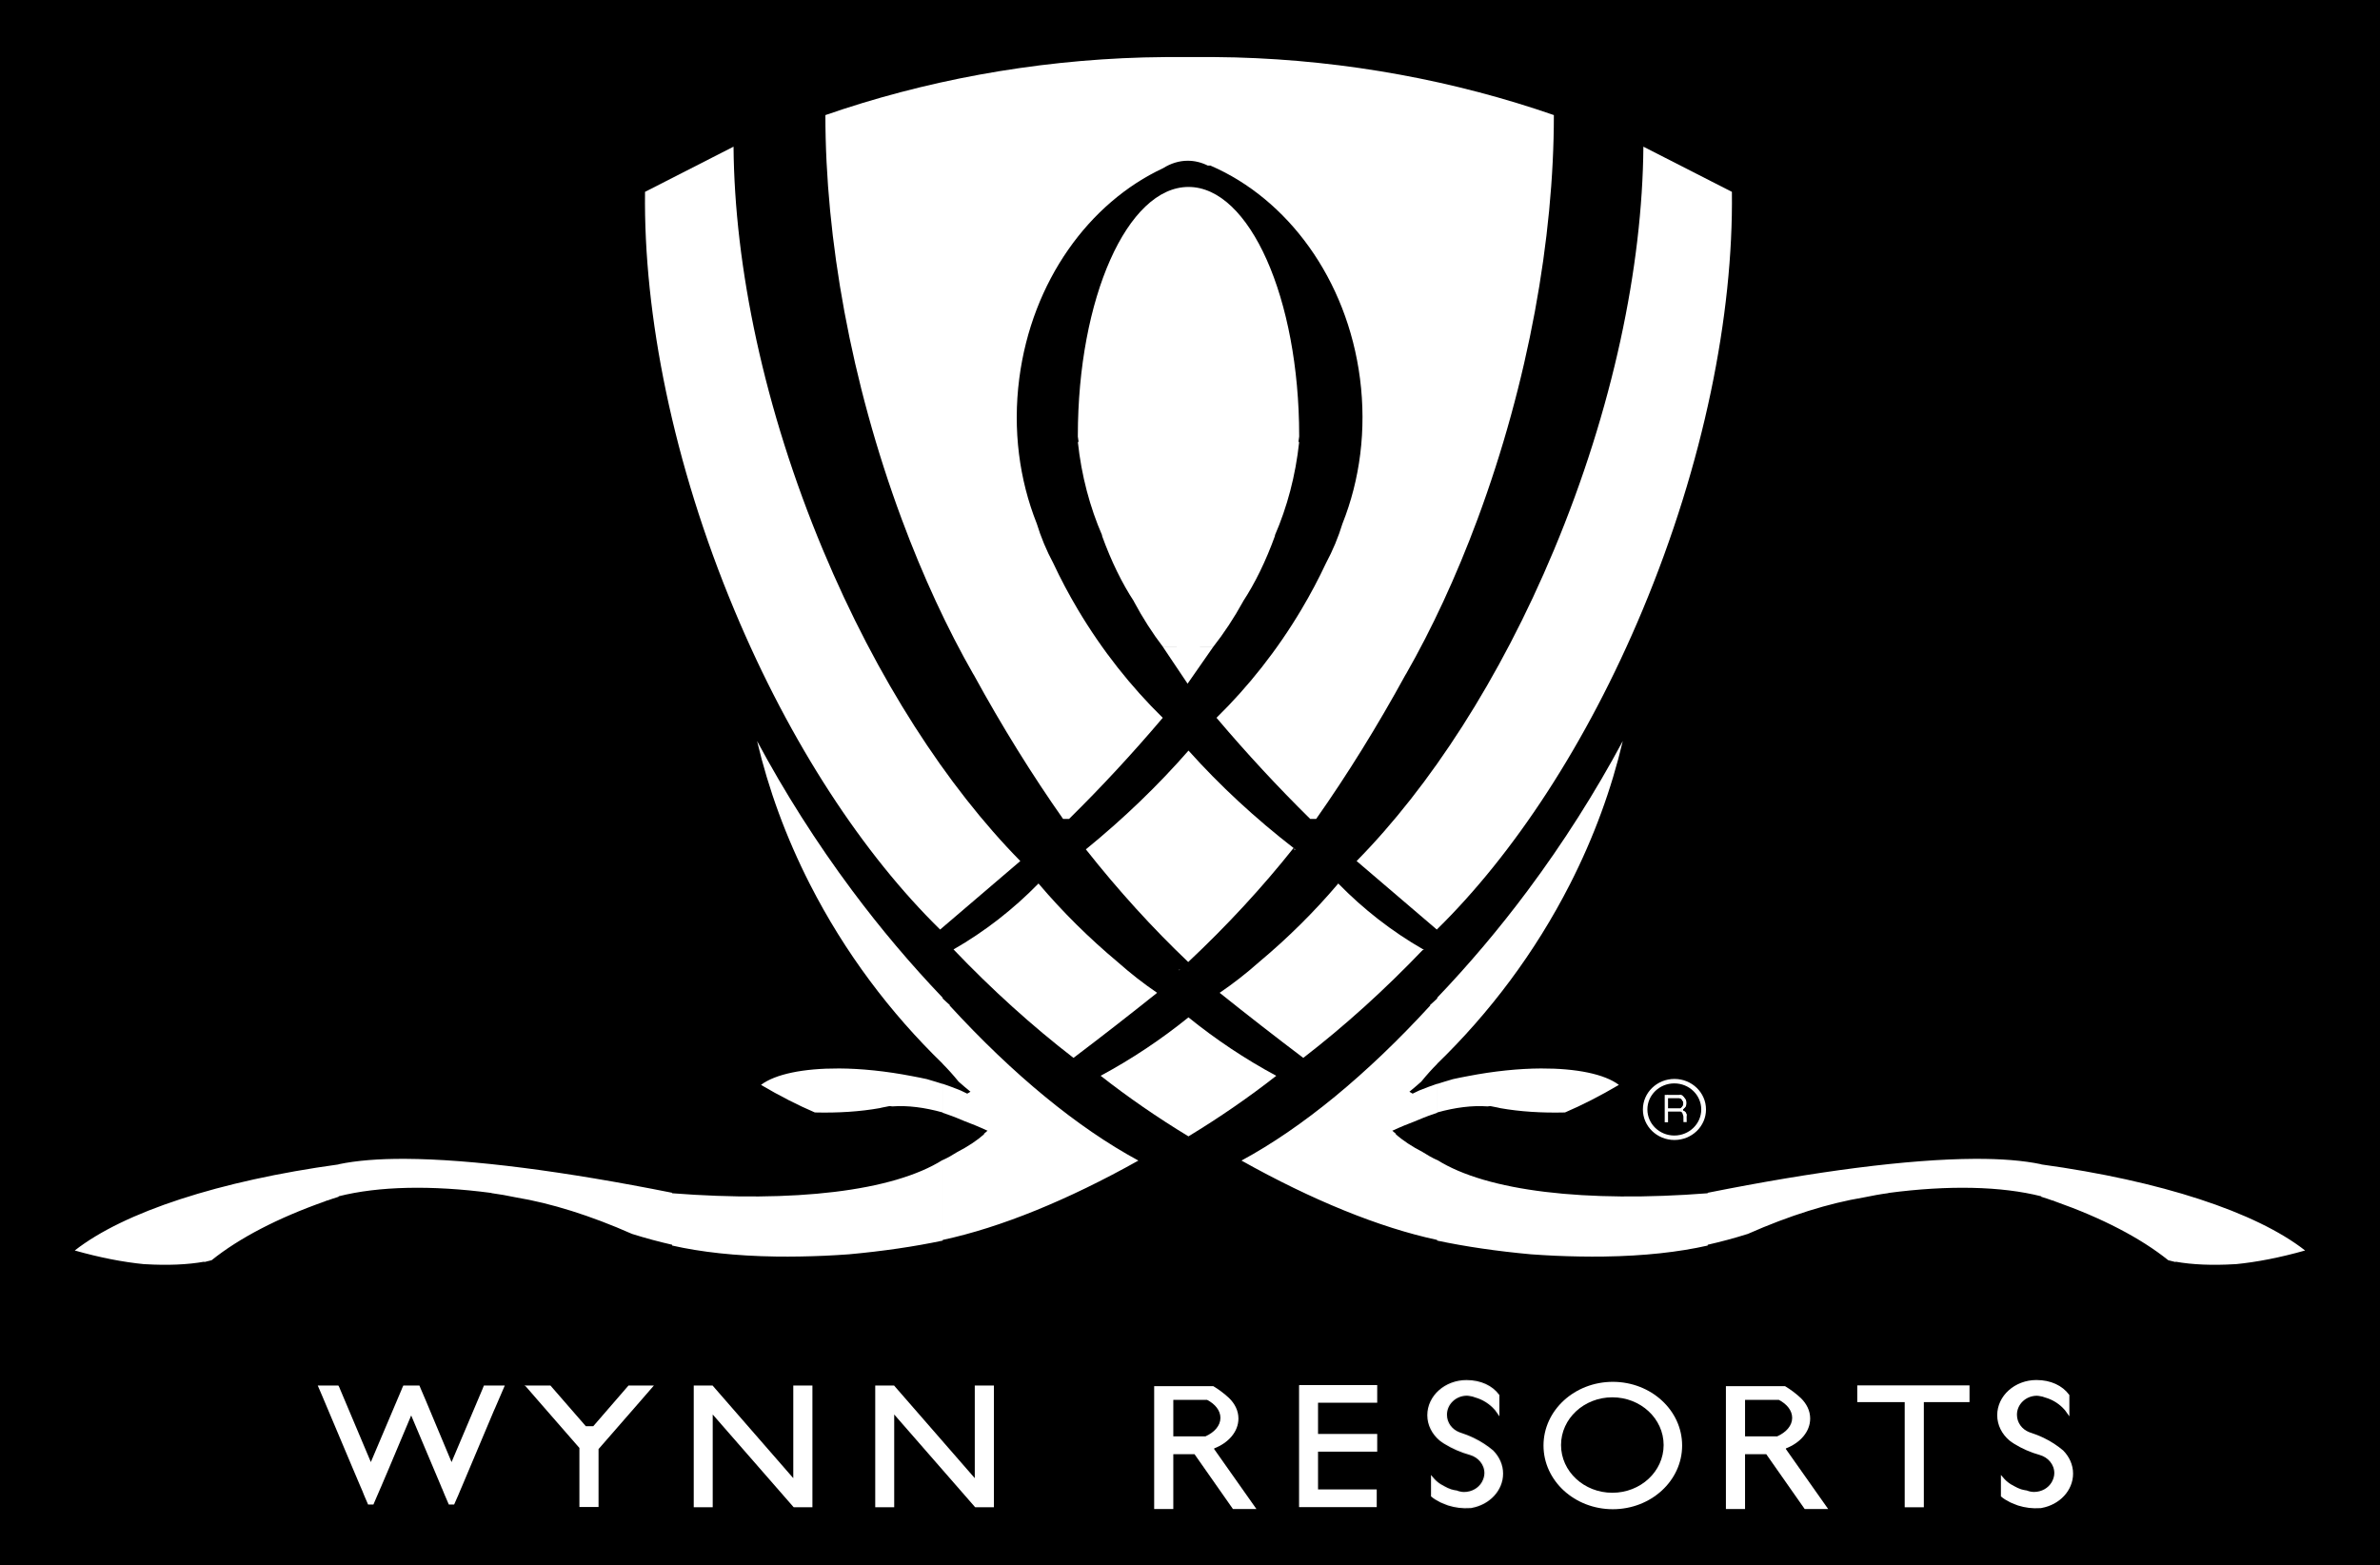 <?xml version="1.0" encoding="UTF-8" standalone="no"?>
<!-- Created with Inkscape (http://www.inkscape.org/) -->

<svg
   xmlns:dc="http://purl.org/dc/elements/1.1/"
   xmlns:cc="http://creativecommons.org/ns#"
   xmlns:rdf="http://www.w3.org/1999/02/22-rdf-syntax-ns#"
   xmlns:svg="http://www.w3.org/2000/svg"
   xmlns="http://www.w3.org/2000/svg"
   xmlns:sodipodi="http://sodipodi.sourceforge.net/DTD/sodipodi-0.dtd"
   xmlns:inkscape="http://www.inkscape.org/namespaces/inkscape"
   id="svg2995"
   version="1.1"
   inkscape:version="0.48.2 r9819"
   width="323.736"
   height="212.945"
   sodipodi:docname="Wynn_Resorts_logo.svg">
  <defs
     id="defs2999" />
  <sodipodi:namedview
     pagecolor="#ffffff"
     bordercolor="#666666"
     borderopacity="1"
     objecttolerance="10"
     gridtolerance="10"
     guidetolerance="10"
     inkscape:pageopacity="0"
     inkscape:pageshadow="2"
     inkscape:window-width="1366"
     inkscape:window-height="706"
     id="namedview2997"
     showgrid="false"
     inkscape:zoom="1"
     inkscape:cx="332.71436"
     inkscape:cy="13.778448"
     inkscape:window-x="-8"
     inkscape:window-y="-8"
     inkscape:window-maximized="1"
     inkscape:current-layer="svg2995"
     showguides="true"
     inkscape:guide-bbox="true"
     showborder="false"
     inkscape:showpageshadow="false"
     fit-margin-top="0"
     fit-margin-left="0"
     fit-margin-right="0"
     fit-margin-bottom="0" />
  <rect
     style="fill:#000000;fill-opacity:1;stroke:none"
     id="rect4244"
     width="323.736"
     height="212.945"
     x="0"
     y="0" />
  <path
     inkscape:connector-curvature="0"
     style="fill:#ffffff;stroke:none"
     d="m 227.764,146.769 c -2.37,0 -4.292,1.859 -4.292,4.152 0,2.293 1.921,4.153 4.292,4.153 2.37,0 4.292,-1.86 4.292,-4.153 0,-2.293 -1.921,-4.152 -4.292,-4.152 z m -0.017,0.606 c 2.023,0 3.663,1.588 3.663,3.546 0,1.958 -1.64,3.546 -3.663,3.546 -2.023,0 -3.663,-1.588 -3.663,-3.546 0,-1.958 1.64,-3.546 3.663,-3.546 z"
     id="path3575" />
  <rect
     style="fill:#ffffff;stroke:none"
     id="rect3578"
     width="0.452"
     height="3.722"
     x="226.44"
     y="148.942" />
  <rect
     y="-228.731"
     x="150.762"
     height="1.92"
     width="0.447"
     id="rect3580"
     style="fill:#ffffff;stroke:none"
     transform="matrix(0,1,-1,0,0,0)" />
  <rect
     transform="matrix(-1,0.002,-0.012,-1,0,0)"
     style="fill:#ffffff;stroke:none"
     id="rect3582"
     width="0.439"
     height="1.055"
     x="-227.593"
     y="-153.091" />
  <rect
     transform="matrix(0,1,-1,0,0,0)"
     style="fill:#ffffff;stroke:none"
     id="rect3584"
     width="0.447"
     height="1.888"
     x="148.942"
     y="-228.651" />
  <path
     style="fill:#ffffff;stroke:none"
     d="m 228.815,151.073 c -0.046,7e-4 -0.092,0.009 -0.138,0.023 -0.038,0.011 -0.074,0.027 -0.107,0.046 0.135,0.057 0.252,0.186 0.304,0.356 0.007,0.021 0.011,0.043 0.016,0.064 l 0.111,0.28 c 0.195,-0.097 0.302,-0.302 0.243,-0.492 -0.054,-0.175 -0.232,-0.283 -0.429,-0.277 z"
     id="path3586"
     inkscape:connector-curvature="0" />
  <path
     inkscape:connector-curvature="0"
     id="path3596"
     d="m 229.064,151.254 c -0.042,-0.004 -0.085,-0.004 -0.13,0.003 -0.037,0.007 -0.072,0.016 -0.105,0.03 0.115,0.076 0.204,0.22 0.229,0.396 0.003,0.022 0.005,0.044 0.005,0.066 l 0.063,0.293 c 0.192,-0.068 0.318,-0.255 0.29,-0.451 -0.025,-0.181 -0.173,-0.314 -0.354,-0.336 z"
     style="fill:#ffffff;stroke:none" />
  <path
     style="fill:#ffffff;stroke:none"
     d="m 229.057,151.158 c -0.035,-0.004 -0.071,-0.004 -0.108,0.003 -0.031,0.007 -0.06,0.016 -0.087,0.03 0.096,0.076 0.171,0.22 0.191,0.396 0.003,0.022 0.004,0.044 0.005,0.066 l 0.053,0.293 c 0.16,-0.068 0.265,-0.255 0.242,-0.451 -0.021,-0.181 -0.145,-0.314 -0.296,-0.336 z"
     id="path3598"
     inkscape:connector-curvature="0" />
  <path
     inkscape:connector-curvature="0"
     id="path3600"
     d="m 228.711,150.925 c -0.035,-0.008 -0.068,-0.02 -0.1,-0.04 -0.027,-0.016 -0.05,-0.036 -0.071,-0.059 0.117,-0.037 0.239,-0.146 0.321,-0.304 0.01,-0.02 0.019,-0.04 0.028,-0.06 l 0.154,-0.256 c 0.126,0.119 0.157,0.332 0.065,0.507 -0.085,0.162 -0.247,0.243 -0.397,0.211 z"
     style="fill:#ffffff;stroke:none" />
  <path
     style="fill:#ffffff;stroke:none"
     d="m 229.013,150.598 c -0.035,0.003 -0.071,-1.7e-4 -0.108,-0.01 -0.03,-0.008 -0.059,-0.021 -0.085,-0.036 0.102,-0.069 0.186,-0.208 0.219,-0.382 0.004,-0.022 0.007,-0.044 0.009,-0.065 l 0.074,-0.289 c 0.155,0.079 0.246,0.273 0.209,0.467 -0.034,0.179 -0.167,0.303 -0.319,0.315 z"
     id="path3602"
     inkscape:connector-curvature="0" />
  <path
     inkscape:connector-curvature="0"
     id="path3604"
     d="m 229.013,149.625 c -0.035,-0.003 -0.071,1.8e-4 -0.108,0.01 -0.03,0.008 -0.059,0.021 -0.085,0.036 0.102,0.069 0.186,0.208 0.219,0.382 0.004,0.022 0.007,0.044 0.009,0.065 l 0.074,0.289 c 0.155,-0.079 0.246,-0.273 0.209,-0.467 -0.034,-0.179 -0.167,-0.303 -0.319,-0.315 z"
     style="fill:#ffffff;stroke:none" />
  <path
     style="fill:#ffffff;stroke:none"
     d="m 228.587,149.237 c -0.04,0.009 -0.078,0.025 -0.114,0.046 -0.03,0.018 -0.056,0.039 -0.079,0.063 0.14,0.03 0.289,0.132 0.396,0.284 0.013,0.019 0.025,0.039 0.037,0.058 l 0.198,0.246 c 0.138,-0.127 0.16,-0.34 0.04,-0.51 -0.11,-0.156 -0.306,-0.227 -0.478,-0.187 z"
     id="path3606"
     inkscape:connector-curvature="0" />
  <path
     inkscape:connector-curvature="0"
     id="path3608"
     d="m 228.526,148.949 c -0.034,0.009 -0.067,0.025 -0.098,0.046 -0.025,0.018 -0.048,0.039 -0.067,0.063 0.119,0.03 0.247,0.132 0.339,0.284 0.011,0.019 0.022,0.039 0.032,0.058 l 0.17,0.246 c 0.118,-0.127 0.137,-0.34 0.034,-0.51 -0.094,-0.156 -0.262,-0.227 -0.409,-0.187 z"
     style="fill:#ffffff;stroke:none" />
  <path
     style="fill:#ffffff;stroke:none"
     d="m 228.522,149.053 c -0.031,0.016 -0.06,0.038 -0.086,0.065 -0.021,0.023 -0.039,0.048 -0.053,0.075 0.123,0.004 0.269,0.078 0.391,0.208 0.015,0.016 0.029,0.033 0.043,0.05 l 0.218,0.206 c 0.089,-0.148 0.062,-0.361 -0.074,-0.506 -0.125,-0.133 -0.304,-0.168 -0.44,-0.099 z"
     id="path3610"
     inkscape:connector-curvature="0" />
  <path
     inkscape:connector-curvature="0"
     id="path3612"
     d="m 228.587,149.133 c -0.031,0.016 -0.06,0.038 -0.086,0.065 -0.021,0.023 -0.039,0.048 -0.052,0.075 0.123,0.004 0.269,0.078 0.391,0.208 0.015,0.016 0.029,0.033 0.043,0.05 l 0.218,0.206 c 0.089,-0.148 0.062,-0.361 -0.074,-0.506 -0.125,-0.133 -0.304,-0.168 -0.44,-0.099 z"
     style="fill:#ffffff;stroke:none" />
  <path
     style="fill:#ffffff;stroke:none"
     d="m 228.909,149.256 c -0.035,-0.003 -0.071,7e-4 -0.107,0.013 -0.03,0.009 -0.058,0.022 -0.084,0.038 0.103,0.067 0.191,0.203 0.229,0.377 0.005,0.022 0.007,0.044 0.011,0.065 l 0.081,0.287 c 0.153,-0.082 0.24,-0.279 0.198,-0.472 -0.038,-0.178 -0.174,-0.299 -0.327,-0.307 z"
     id="path3614"
     inkscape:connector-curvature="0" />
  <path
     inkscape:connector-curvature="0"
     id="path3616"
     d="m 228.973,149.352 c -0.035,-0.003 -0.071,7e-4 -0.107,0.013 -0.03,0.009 -0.058,0.022 -0.084,0.038 0.103,0.067 0.191,0.203 0.229,0.377 0.004,0.022 0.007,0.044 0.011,0.065 l 0.081,0.287 c 0.153,-0.082 0.24,-0.279 0.198,-0.472 -0.038,-0.178 -0.174,-0.299 -0.327,-0.307 z"
     style="fill:#ffffff;stroke:none" />
  <path
     style="fill:#ffffff;stroke:none"
     d="m 229.126,149.554 c -0.034,-0.01 -0.07,-0.014 -0.108,-0.011 -0.031,0.003 -0.061,0.009 -0.09,0.019 0.086,0.088 0.141,0.24 0.139,0.417 -2.2e-4,0.022 -7e-4,0.044 -0.004,0.066 l 0.015,0.298 c 0.168,-0.047 0.296,-0.22 0.298,-0.417 0.003,-0.182 -0.104,-0.329 -0.251,-0.371 z"
     id="path3618"
     inkscape:connector-curvature="0" />
  <path
     inkscape:connector-curvature="0"
     id="path3620"
     d="m 229.218,149.769 c -0.03,-0.018 -0.064,-0.032 -0.101,-0.04 -0.03,-0.007 -0.062,-0.009 -0.092,-0.007 0.059,0.107 0.07,0.269 0.02,0.439 -0.007,0.021 -0.014,0.042 -0.021,0.062 l -0.067,0.29 c 0.174,-2.3e-4 0.345,-0.132 0.401,-0.322 0.052,-0.175 -0.009,-0.345 -0.139,-0.424 z"
     style="fill:#ffffff;stroke:none" />
  <path
     inkscape:connector-curvature="0"
     id="path3622"
     d="m 229.159,149.767 c -0.03,-0.018 -0.065,-0.03 -0.102,-0.037 -0.031,-0.004 -0.062,-0.007 -0.092,-0.003 0.061,0.106 0.077,0.267 0.031,0.438 -0.007,0.021 -0.013,0.043 -0.02,0.063 l -0.06,0.292 c 0.174,-0.004 0.341,-0.141 0.393,-0.332 0.047,-0.176 -0.018,-0.344 -0.15,-0.421 z"
     style="fill:#ffffff;stroke:none" />
  <path
     style="fill:#ffffff;stroke:none"
     d="m 229.09,149.766 c -0.033,-0.011 -0.069,-0.018 -0.107,-0.017 -0.031,2.6e-4 -0.062,0.004 -0.091,0.014 0.081,0.092 0.127,0.247 0.116,0.424 -7e-4,0.022 -0.004,0.044 -0.007,0.066 l -7e-4,0.298 c 0.17,-0.038 0.308,-0.203 0.321,-0.4 0.013,-0.182 -0.085,-0.334 -0.229,-0.384 z"
     id="path3624"
     inkscape:connector-curvature="0" />
  <path
     inkscape:connector-curvature="0"
     id="path3626"
     d="m 229.122,149.463 c -0.033,-0.011 -0.069,-0.018 -0.107,-0.017 -0.031,2.5e-4 -0.062,0.004 -0.091,0.014 0.081,0.092 0.127,0.247 0.116,0.424 -7e-4,0.022 -0.004,0.044 -0.007,0.066 l -7e-4,0.298 c 0.17,-0.038 0.308,-0.203 0.321,-0.4 0.013,-0.182 -0.085,-0.334 -0.229,-0.384 z"
     style="fill:#ffffff;stroke:none" />
  <path
     inkscape:connector-curvature="0"
     id="path3630"
     d="m 228.932,151.383 c 0.027,0.004 0.055,0.004 0.083,-0.003 0.024,-0.007 0.046,-0.016 0.067,-0.03 -0.074,-0.076 -0.132,-0.22 -0.147,-0.396 -0.003,-0.022 -0.003,-0.044 -0.004,-0.066 l -0.041,-0.293 c -0.123,0.068 -0.204,0.255 -0.187,0.451 0.016,0.181 0.112,0.314 0.228,0.336 z"
     style="fill:#ffffff;stroke:none" />
  <path
     style="fill:#ffffff;stroke:none"
     d="m 229.232,150.221 c -0.024,-0.029 -0.054,-0.055 -0.09,-0.076 -0.03,-0.018 -0.063,-0.032 -0.097,-0.042 0.013,0.122 -0.052,0.274 -0.187,0.41 -0.017,0.017 -0.035,0.033 -0.053,0.049 l -0.21,0.24 c 0.189,0.069 0.436,0.015 0.587,-0.137 0.139,-0.14 0.153,-0.32 0.051,-0.444 z"
     id="path3632"
     inkscape:connector-curvature="0" />
  <path
     style="fill:#ffffff;stroke:none"
     d="m 161.666,102.103 c -4.146,4.74 -8.804,9.233 -13.963,13.436 4.414,5.587 9.075,10.715 13.923,15.326 5.298,-4.978 10.091,-10.17 14.33,-15.511 -5.197,-4.027 -9.982,-8.446 -14.29,-13.25 z m 14.387,13.329 c 0.014,0.08 0.027,0.161 0.04,0.24 l 0.087,-0.145 c -0.042,-0.032 -0.085,-0.063 -0.127,-0.096 z m -15.55,16.48 c -0.055,0 -0.111,0.007 -0.166,0.01 l 0.088,0.065 c 0.026,-0.025 0.052,-0.05 0.078,-0.075 z"
     id="rect3231"
     inkscape:connector-curvature="0" />
  <path
     inkscape:connector-curvature="0"
     id="path3634"
     d="m 229.329,150.045 c -0.015,-0.029 -0.035,-0.055 -0.058,-0.076 -0.019,-0.018 -0.041,-0.032 -0.062,-0.042 0.007,0.122 -0.033,0.274 -0.121,0.41 -0.011,0.017 -0.023,0.033 -0.034,0.049 l -0.136,0.24 c 0.122,0.069 0.281,0.015 0.379,-0.137 0.09,-0.14 0.099,-0.32 0.033,-0.444 z"
     style="fill:#ffffff;stroke:none" />
  <path
     style="fill:#ffffff;stroke:none"
     d="m 94.365,188.477 0,16.559 2.581,0 0,-12.622 10.959,12.556 0.066,0.066 0.197,0 2.341,0 0,-16.559 -2.603,0 0,12.6 -10.959,-12.578 0,-0.022 -0.022,0 -2.559,0 z"
     id="rect3061"
     inkscape:connector-curvature="0" />
  <path
     id="path3090"
     d="m 119.052,188.477 0,16.559 2.581,0 0,-12.622 10.959,12.556 0.066,0.066 0.197,0 2.341,0 0,-16.559 -2.603,0 0,12.6 -10.959,-12.578 0,-0.022 -0.022,0 -2.559,0 z"
     style="fill:#ffffff;stroke:none"
     inkscape:connector-curvature="0" />
  <path
     style="fill:#ffffff;stroke:none"
     d="m 71.375,188.434 0.481,0.547 1.291,1.488 5.666,6.497 0,8.028 2.603,0 0,-7.875 5.797,-6.65 1.291,-1.488 0.438,-0.503 -2.297,0 -1.159,0 -4.791,5.534 -1.006,0 -4.813,-5.534 -1.159,0 -2.231,0 0,-0.044 -0.109,0 z"
     id="rect3047"
     inkscape:connector-curvature="0" />
  <path
     style="fill:#ffffff;fill-rule:evenodd;stroke:none"
     d="m 43.222,188.477 0.547,1.269 4.178,9.909 1.094,2.581 0.088,0.197 0.197,0.459 0.197,0.503 0.547,1.269 0.722,0 0.962,-2.231 0.088,-0.197 0.306,-0.722 0.7,-1.641 3.084,-7.328 4.091,9.691 0.066,0.197 0.022,0 0.241,0.591 0.153,0.372 0.547,1.269 0.722,0 0.569,-1.291 0.394,-0.941 0.087,-0.197 4.353,-10.325 0.197,-0.438 1.291,-2.997 -2.844,0 -0.087,0.219 -0.066,0.175 -4.244,10.019 -3.544,-8.466 -0.722,-1.684 0,-0.022 -0.109,-0.241 -2.187,0 -0.131,0.284 -0.131,0.328 -4.156,9.8 -4.2,-9.953 -0.087,-0.219 -0.131,-0.241 -2.8,0 z"
     id="rect3018"
     inkscape:connector-curvature="0" />
  <path
     style="fill:#ffffff;fill-rule:evenodd;stroke:none"
     d="m 176.769,188.412 0,0.022 -0.066,0 0,14.175 0,2.406 2.581,0 7.984,0 0,-2.406 -7.984,0 0,-5.141 8.05,0 0,-2.406 -8.05,0 0,-4.244 8.05,0 0,-2.406 -10.566,0 z"
     id="rect3022"
     inkscape:connector-curvature="0" />
  <path
     style="fill:#ffffff;stroke:none"
     d="m 252.631,188.456 0,2.275 6.453,0 0,14.306 2.603,0 0,-14.306 6.213,0 0,-2.275 -6.213,0 -2.603,0 -6.453,0 z"
     id="rect3031"
     inkscape:connector-curvature="0" />
  <path
     style="fill:#ffffff;stroke:none"
     d="m 219.381,187.972 c -5.203,0 -9.428,3.876 -9.428,8.664 0,4.788 4.225,8.664 9.428,8.664 5.203,0 9.428,-3.876 9.428,-8.664 0,-4.788 -4.225,-8.664 -9.428,-8.664 z m -0.066,2.106 c 3.853,0 6.978,2.904 6.978,6.492 0,3.588 -3.125,6.492 -6.978,6.492 -3.853,0 -6.978,-2.904 -6.978,-6.492 0,-3.588 3.125,-6.492 6.978,-6.492 z"
     id="path3038"
     inkscape:connector-curvature="0" />
  <path
     style="fill:#ffffff;fill-opacity:1;stroke:#ffffff;stroke-width:0.346;stroke-miterlimit:4;stroke-opacity:0.941;stroke-dasharray:none"
     d="m 199.478,187.898 c -2.851,0 -5.162,2.071 -5.162,4.616 0,1.302 0.623,2.471 1.597,3.303 0.197,0.143 0.375,0.281 0.591,0.416 1.068,0.668 2.273,1.193 3.5,1.531 1.191,0.345 2.078,1.382 2.078,2.625 0,0.456 -0.142,0.891 -0.35,1.269 -0.008,0.014 -0.014,0.03 -0.022,0.044 -0.493,0.857 -1.461,1.422 -2.559,1.422 -0.388,0 -0.74,-0.088 -1.072,-0.219 -0.019,-0.007 -0.047,0.008 -0.066,0 -0.225,-0.041 -0.45,-0.08 -0.678,-0.153 -0.333,-0.107 -0.636,-0.26 -0.919,-0.416 -0.105,-0.052 -0.204,-0.116 -0.306,-0.175 -0.057,-0.033 -0.119,-0.053 -0.175,-0.087 -0.464,-0.288 -0.826,-0.619 -1.116,-0.962 l 0,2.362 c 0.287,0.25 0.618,0.455 0.984,0.634 0.22,0.152 0.586,0.251 0.831,0.372 0.134,0.05 0.259,0.111 0.394,0.153 0.946,0.298 1.926,0.42 2.931,0.35 0.035,-0.005 0.075,0.006 0.109,0 0.029,-0.003 0.058,-0.019 0.087,-0.022 2.357,-0.427 4.134,-2.279 4.134,-4.506 0,-1.157 -0.497,-2.21 -1.291,-3.019 -0.741,-0.622 -1.597,-1.202 -2.603,-1.684 -0.627,-0.3 -1.279,-0.549 -1.947,-0.766 -1.058,-0.405 -1.794,-1.382 -1.794,-2.538 0,-1.52 1.292,-2.756 2.888,-2.756 0.171,0 0.34,0.038 0.503,0.066 0.114,0.019 0.219,0.034 0.328,0.066 0.085,0.02 0.156,0.056 0.241,0.087 0.013,0.005 0.031,-0.005 0.044,0 0.009,0.004 0.013,0.019 0.022,0.022 0.05,0.013 0.103,0.029 0.153,0.044 0.815,0.242 1.646,0.714 2.319,1.378 0.247,0.244 0.463,0.489 0.634,0.744 l 0,-2.275 c -0.874,-1.177 -2.383,-1.925 -4.309,-1.925 z"
     id="path3084"
     inkscape:connector-curvature="0" />
  <path
     style="fill:#ffffff;stroke:none"
     d="m 156.994,188.565 0,1.772 0,5.359 0,1.794 0,7.787 2.603,0 0,-7.459 2.888,0 5.228,7.459 3.194,0 -5.753,-8.159 0,-0.087 c 1.968,-0.762 3.303,-2.29 3.303,-4.069 0,-1.06 -0.487,-2.026 -1.291,-2.8 -0.688,-0.633 -1.396,-1.165 -2.122,-1.597 l -8.05,0 z m 2.603,1.859 4.594,0 c 1.106,0.571 1.816,1.455 1.816,2.45 0,1.056 -0.809,1.963 -2.034,2.516 l -4.375,0 0,-4.966 z"
     id="path3043"
     inkscape:connector-curvature="0" />
  <path
     id="path4035"
     d="m 234.764,188.565 0,1.772 0,5.359 0,1.794 0,7.787 2.603,0 0,-7.459 2.887,0 5.228,7.459 3.194,0 -5.753,-8.159 0,-0.087 c 1.968,-0.762 3.303,-2.29 3.303,-4.069 0,-1.06 -0.487,-2.026 -1.291,-2.8 -0.688,-0.633 -1.396,-1.165 -2.122,-1.597 l -8.05,0 z m 2.603,1.859 4.594,0 c 1.106,0.571 1.816,1.455 1.816,2.45 0,1.056 -0.809,1.963 -2.034,2.516 l -4.375,0 0,-4.966 z"
     style="fill:#ffffff;stroke:none"
     inkscape:connector-curvature="0" />
  <path
     style="fill:#ffffff;stroke:none"
     d="m 141.261,120.184 c -3.409,3.488 -7.272,6.508 -11.559,8.969 5.236,5.483 10.702,10.418 16.319,14.752 3.858,-2.917 7.646,-5.871 11.375,-8.851 -1.856,-1.265 -3.639,-2.654 -5.342,-4.169 -3.913,-3.273 -7.524,-6.843 -10.793,-10.701 z"
     id="rect3316"
     inkscape:connector-curvature="0" />
  <path
     id="path3386"
     d="m 182.037,120.184 c 3.409,3.488 7.272,6.508 11.559,8.969 -5.236,5.483 -10.702,10.418 -16.319,14.752 -3.858,-2.917 -7.646,-5.871 -11.375,-8.851 1.856,-1.265 3.639,-2.654 5.342,-4.169 3.913,-3.273 7.524,-6.843 10.793,-10.701 z"
     style="fill:#ffffff;stroke:none"
     inkscape:connector-curvature="0" />
  <path
     style="fill:#ffffff;stroke:none"
     d="m 158.748,7.76 c -1.045,0.007 -2.098,0.024 -3.154,0.052 -15.261,0.42 -30.001,3.222 -43.321,7.844 -0.006,16.717 3.441,36.279 10.386,54.976 2.911,7.836 6.212,14.913 9.748,21.101 l 0.013,0 c 3.896,7.126 7.994,13.707 12.184,19.666 l 0.814,0 c 4.358,-4.291 8.615,-8.885 12.744,-13.755 -4.312,-4.222 -8.242,-9.169 -11.55,-14.731 -1.238,-2.081 -2.349,-4.182 -3.334,-6.287 -0.928,-1.727 -1.692,-3.553 -2.271,-5.456 l -0.004,0 c -2.337,-5.891 -3.266,-12.665 -2.358,-19.683 1.714,-13.248 9.508,-23.924 19.574,-28.612 0.003,0 0.006,0 0.009,-0.007 1.033,-0.646 2.161,-1.002 3.338,-1.002 0.951,0 1.868,0.231 2.73,0.661 l 0.394,0 0,0.017 c 10.416,4.505 18.545,15.376 20.3,28.941 0.908,7.018 -0.021,13.792 -2.358,19.683 l -0.004,0 c -0.579,1.903 -1.343,3.729 -2.271,5.456 -0.985,2.105 -2.096,4.205 -3.334,6.287 -3.308,5.562 -7.238,10.508 -11.55,14.731 4.129,4.87 8.387,9.464 12.744,13.755 l 0.814,0 c 4.191,-5.958 8.288,-12.54 12.184,-19.666 l 0.013,0 c 3.536,-6.187 6.837,-13.265 9.748,-21.101 6.945,-18.697 10.393,-38.26 10.386,-54.976 -13.321,-4.622 -28.061,-7.425 -43.322,-7.844 -1.057,-0.029 -2.11,-0.047 -3.154,-0.052 -0.067,-3.5e-4 -0.13,2.8e-4 -0.197,0 l -5.744,0 c -0.067,2.8e-4 -0.13,-3.5e-4 -0.197,0 z"
     id="rect3388"
     inkscape:connector-curvature="0" />
  <path
     style="fill:#ffffff;stroke:none"
     d="m 161.657,138.393 c -3.705,2.996 -7.695,5.659 -11.944,7.945 3.713,2.911 7.702,5.668 11.944,8.242 4.242,-2.575 8.232,-5.328 11.944,-8.238 -4.25,-2.286 -8.238,-4.952 -11.944,-7.949 z"
     id="rect3393"
     inkscape:connector-curvature="0" />
  <path
     inkscape:connector-curvature="0"
     id="rect3405"
     style="fill:#ffffff;stroke:none"
     d="m 130.049,129.128 c 0.031,0.042 0.057,0.088 0.088,0.13 l 0.176,-0.13 -0.264,0 z m -1.826,6.699 0,8.889 c 0.664,0.664 1.404,1.474 2.178,2.428 0.537,0.468 1.074,0.935 1.606,1.366 l -0.44,0.26 c -0.303,-0.154 -0.603,-0.288 -0.902,-0.434 -0.873,-0.35 -1.685,-0.656 -2.442,-0.911 l 0,3.946 c 0.758,0.254 1.614,0.558 2.53,0.954 0.059,0.022 0.117,0.043 0.176,0.065 0.046,0.02 0.085,0.044 0.132,0.065 1.067,0.399 2.163,0.846 3.279,1.366 l -0.132,0.065 0.044,0 -0.418,0.347 c 0.015,0.014 0.03,0.029 0.044,0.043 -0.994,0.883 -2.234,1.697 -3.653,2.428 -0.682,0.438 -1.354,0.817 -2.002,1.106 l 0,10.862 c 7.864,-1.68 17.055,-5.434 26.625,-10.797 -8.262,-4.464 -17.045,-11.682 -25.679,-21.096 l 0.044,-0.043 c -0.327,-0.304 -0.664,-0.59 -0.99,-0.911 z m 0,32.847 0,0.022 c 0.021,-0.007 0.045,0.007 0.066,0 -0.022,-0.007 -0.044,-0.016 -0.066,-0.022 z m -14.127,-23.329 c -4.798,-0.02 -8.64,0.762 -10.584,2.233 2.513,1.485 4.97,2.74 7.327,3.751 3.182,0.079 6.138,-0.113 8.802,-0.586 0.125,-0.027 0.247,-0.064 0.374,-0.087 0.334,-0.063 0.666,-0.123 0.99,-0.195 0.007,0 0.015,0 0.022,0 0.115,0.011 0.237,0.032 0.352,0.043 2.065,-0.152 4.371,0.137 6.843,0.824 l 0,-3.881 c -0.621,-0.191 -1.241,-0.397 -1.848,-0.564 -0.097,-0.023 -0.189,-0.064 -0.286,-0.087 -0.67,-0.154 -1.354,-0.278 -2.046,-0.412 -3.541,-0.686 -6.935,-1.028 -9.946,-1.041 z m -11.112,-44.533 c 1.531,6.494 3.909,13.052 7.195,19.491 4.738,9.285 10.922,17.484 18.044,24.391 l 0,-8.976 c -4.282,-4.485 -8.402,-9.34 -12.3,-14.57 -4.883,-6.551 -9.194,-13.361 -12.939,-20.337 z m -47.881,56.827 c -3.619,-0.018 -6.644,0.232 -9.044,0.737 l 0,0.022 c -16.202,2.224 -29.189,6.462 -35.889,11.708 3.379,0.955 6.558,1.582 9.484,1.865 0.044,0.007 0.088,-0.007 0.132,0 3.002,0.176 5.705,0.072 8.032,-0.347 -0.018,0.025 -0.047,0.041 -0.066,0.065 0.346,-0.087 0.696,-0.169 1.034,-0.26 3.752,-3.015 9.001,-5.741 15.337,-7.979 0.13,-0.045 0.243,-0.106 0.374,-0.152 l 0,0.022 c 0.5,-0.182 1.031,-0.359 1.562,-0.52 l 0,-0.065 c 5.435,-1.373 12.606,-1.538 20.794,-0.455 l 0,0.022 c 1.087,0.143 2.192,0.346 3.345,0.585 4.746,0.788 10.114,2.459 15.777,4.965 1.872,0.59 3.696,1.074 5.457,1.474 l 0,0.108 c 3.912,0.886 8.613,1.418 14.127,1.496 2.147,0.031 4.341,-0.011 6.623,-0.108 1.073,-0.045 2.179,-0.122 3.279,-0.195 4.651,-0.425 8.932,-1.055 12.762,-1.865 l 0,-10.971 c -6.763,4.261 -20.235,5.817 -36.791,4.531 l 0,-0.065 c -14.648,-2.93 -27.26,-4.574 -36.329,-4.618 z" />
  <path
     d="m 193.669,129.128 c -0.031,0.043 -0.057,0.088 -0.088,0.13 l -0.176,-0.13 0.264,0 z m 1.826,6.699 0,8.889 c -0.664,0.664 -1.404,1.474 -2.178,2.428 -0.537,0.468 -1.074,0.935 -1.606,1.366 l 0.44,0.26 c 0.303,-0.154 0.604,-0.288 0.902,-0.434 0.873,-0.35 1.685,-0.656 2.442,-0.911 l 0,3.946 c -0.758,0.254 -1.614,0.558 -2.53,0.954 -0.059,0.022 -0.117,0.043 -0.176,0.065 -0.046,0.02 -0.085,0.044 -0.132,0.065 -1.067,0.399 -2.163,0.846 -3.279,1.366 l 0.132,0.065 -0.044,0 0.418,0.347 c -0.015,0.014 -0.03,0.029 -0.044,0.043 0.994,0.883 2.234,1.697 3.653,2.428 0.682,0.438 1.354,0.817 2.002,1.106 l 0,10.862 c -7.864,-1.68 -17.055,-5.434 -26.625,-10.797 8.262,-4.464 17.045,-11.682 25.679,-21.096 l -0.044,-0.043 c 0.327,-0.304 0.664,-0.59 0.99,-0.911 z m 0,32.847 0,0.022 c -0.021,-0.007 -0.045,0.007 -0.066,0 0.022,-0.007 0.044,-0.016 0.066,-0.022 z m 14.127,-23.329 c 4.798,-0.02 8.64,0.762 10.584,2.233 -2.513,1.485 -4.97,2.74 -7.327,3.751 -3.182,0.079 -6.138,-0.113 -8.802,-0.585 -0.125,-0.027 -0.247,-0.064 -0.374,-0.087 -0.334,-0.063 -0.666,-0.123 -0.99,-0.195 -0.007,0 -0.015,0 -0.022,0 -0.115,0.011 -0.237,0.032 -0.352,0.043 -2.065,-0.152 -4.371,0.137 -6.843,0.824 l 0,-3.881 c 0.621,-0.191 1.241,-0.397 1.848,-0.564 0.097,-0.023 0.189,-0.064 0.286,-0.087 0.67,-0.154 1.354,-0.278 2.046,-0.412 3.541,-0.686 6.935,-1.028 9.946,-1.041 z m 11.112,-44.533 c -1.531,6.494 -3.909,13.052 -7.195,19.491 -4.738,9.285 -10.922,17.485 -18.044,24.391 l 0,-8.976 c 4.282,-4.485 8.402,-9.34 12.3,-14.57 4.883,-6.551 9.194,-13.361 12.939,-20.337 z m 47.881,56.827 c 3.619,-0.018 6.644,0.232 9.044,0.737 l 0,0.022 c 16.202,2.224 29.189,6.462 35.889,11.708 -3.379,0.955 -6.558,1.582 -9.484,1.865 -0.044,0.007 -0.088,-0.007 -0.132,0 -3.002,0.175 -5.705,0.072 -8.032,-0.347 0.018,0.025 0.047,0.041 0.066,0.065 -0.346,-0.087 -0.696,-0.169 -1.034,-0.26 -3.752,-3.015 -9.001,-5.741 -15.337,-7.979 -0.13,-0.045 -0.243,-0.106 -0.374,-0.152 l 0,0.022 c -0.5,-0.182 -1.031,-0.359 -1.562,-0.52 l 0,-0.065 c -5.435,-1.373 -12.606,-1.537 -20.794,-0.455 l 0,0.022 c -1.087,0.143 -2.192,0.346 -3.345,0.585 -4.746,0.788 -10.114,2.459 -15.777,4.965 -1.872,0.59 -3.696,1.074 -5.457,1.474 l 0,0.108 c -3.912,0.886 -8.613,1.418 -14.127,1.496 -2.147,0.031 -4.341,-0.011 -6.623,-0.108 -1.073,-0.045 -2.179,-0.122 -3.279,-0.195 -4.651,-0.425 -8.932,-1.055 -12.763,-1.865 l 0,-10.971 c 6.763,4.261 20.235,5.817 36.791,4.531 l 0,-0.065 c 14.648,-2.93 27.26,-4.574 36.329,-4.618 z"
     style="fill:#ffffff;stroke:none"
     id="path3581"
     inkscape:connector-curvature="0" />
  <path
     inkscape:connector-curvature="0"
     style="fill:#ffffff;stroke:none"
     d="m 99.779,19.951 -12.04,6.147 c -0.209,16.743 3.81,36.937 12.167,56.923 7.629,18.244 17.597,33.262 27.974,43.426 l 10.907,-9.319 C 128.821,106.995 119.3,92.409 111.951,74.831 103.93,55.65 99.906,36.281 99.779,19.951 z"
     id="path3089" />
  <path
     id="path4134"
     d="m 223.539,19.951 12.04,6.147 c 0.209,16.743 -3.81,36.937 -12.167,56.923 -7.629,18.244 -17.597,33.262 -27.974,43.426 l -10.907,-9.319 c 9.966,-10.133 19.486,-24.72 26.836,-42.297 8.021,-19.182 12.045,-38.55 12.171,-54.88 z"
     style="fill:#ffffff;stroke:none"
     inkscape:connector-curvature="0" />
  <path
     style="fill:#ffffff;stroke:none"
     d="m 161.666,25.43 c -8.314,0 -15.054,15.152 -15.054,33.841 0,0.041 -7e-5,0.082 0,0.123 0.032,0.242 0.067,0.482 0.101,0.722 l -0.101,0 c 0.488,4.581 1.64,8.882 3.316,12.736 l -0.039,0 c 1.251,3.47 2.756,6.527 4.344,8.938 l -0.013,0 c 1.21,2.265 2.556,4.358 3.999,6.247 l 1.846,0 0,0.007 -1.851,0 3.325,4.957 3.452,-4.957 -1.772,0 0,-0.007 1.776,0 c 1.484,-1.889 2.868,-3.982 4.112,-6.247 l -0.009,0 c 1.588,-2.411 3.093,-5.468 4.344,-8.938 l -0.039,0 c 1.676,-3.854 2.828,-8.154 3.316,-12.736 l -0.101,0 c 0.034,-0.241 0.068,-0.479 0.101,-0.722 1.1e-4,-0.041 0,-0.082 0,-0.123 0,-18.689 -6.741,-33.841 -15.054,-33.841 z"
     id="path3082"
     inkscape:connector-curvature="0" />
  <path
     id="path5212"
     d="m 277.003,187.898 c -2.851,0 -5.162,2.071 -5.162,4.616 0,1.302 0.623,2.471 1.597,3.303 0.197,0.143 0.375,0.281 0.591,0.416 1.068,0.668 2.273,1.193 3.5,1.531 1.191,0.345 2.078,1.382 2.078,2.625 0,0.456 -0.142,0.891 -0.35,1.269 -0.008,0.014 -0.014,0.03 -0.022,0.044 -0.493,0.857 -1.461,1.422 -2.559,1.422 -0.388,0 -0.74,-0.088 -1.072,-0.219 -0.019,-0.007 -0.047,0.008 -0.066,0 -0.225,-0.041 -0.45,-0.08 -0.678,-0.153 -0.333,-0.107 -0.636,-0.26 -0.919,-0.416 -0.105,-0.052 -0.204,-0.116 -0.306,-0.175 -0.057,-0.033 -0.119,-0.053 -0.175,-0.087 -0.464,-0.288 -0.826,-0.619 -1.116,-0.962 l 0,2.362 c 0.287,0.25 0.618,0.455 0.984,0.634 0.22,0.152 0.586,0.251 0.831,0.372 0.134,0.05 0.259,0.111 0.394,0.153 0.947,0.298 1.926,0.42 2.931,0.35 0.035,-0.005 0.075,0.006 0.109,0 0.029,-0.003 0.058,-0.019 0.087,-0.022 2.357,-0.427 4.134,-2.279 4.134,-4.506 0,-1.157 -0.497,-2.21 -1.291,-3.019 -0.741,-0.622 -1.597,-1.202 -2.603,-1.684 -0.627,-0.3 -1.279,-0.549 -1.947,-0.766 -1.058,-0.405 -1.794,-1.382 -1.794,-2.538 0,-1.52 1.292,-2.756 2.888,-2.756 0.171,0 0.34,0.038 0.503,0.066 0.114,0.019 0.219,0.034 0.328,0.066 0.085,0.02 0.156,0.056 0.241,0.087 0.013,0.005 0.031,-0.005 0.044,0 0.009,0.004 0.013,0.019 0.022,0.022 0.05,0.013 0.103,0.029 0.153,0.044 0.815,0.242 1.646,0.714 2.319,1.378 0.247,0.244 0.463,0.489 0.634,0.744 l 0,-2.275 c -0.874,-1.177 -2.383,-1.925 -4.309,-1.925 z"
     style="fill:#ffffff;fill-opacity:1;stroke:#ffffff;stroke-width:0.346;stroke-miterlimit:4;stroke-opacity:1;stroke-dasharray:none"
     inkscape:connector-curvature="0" />
</svg>
